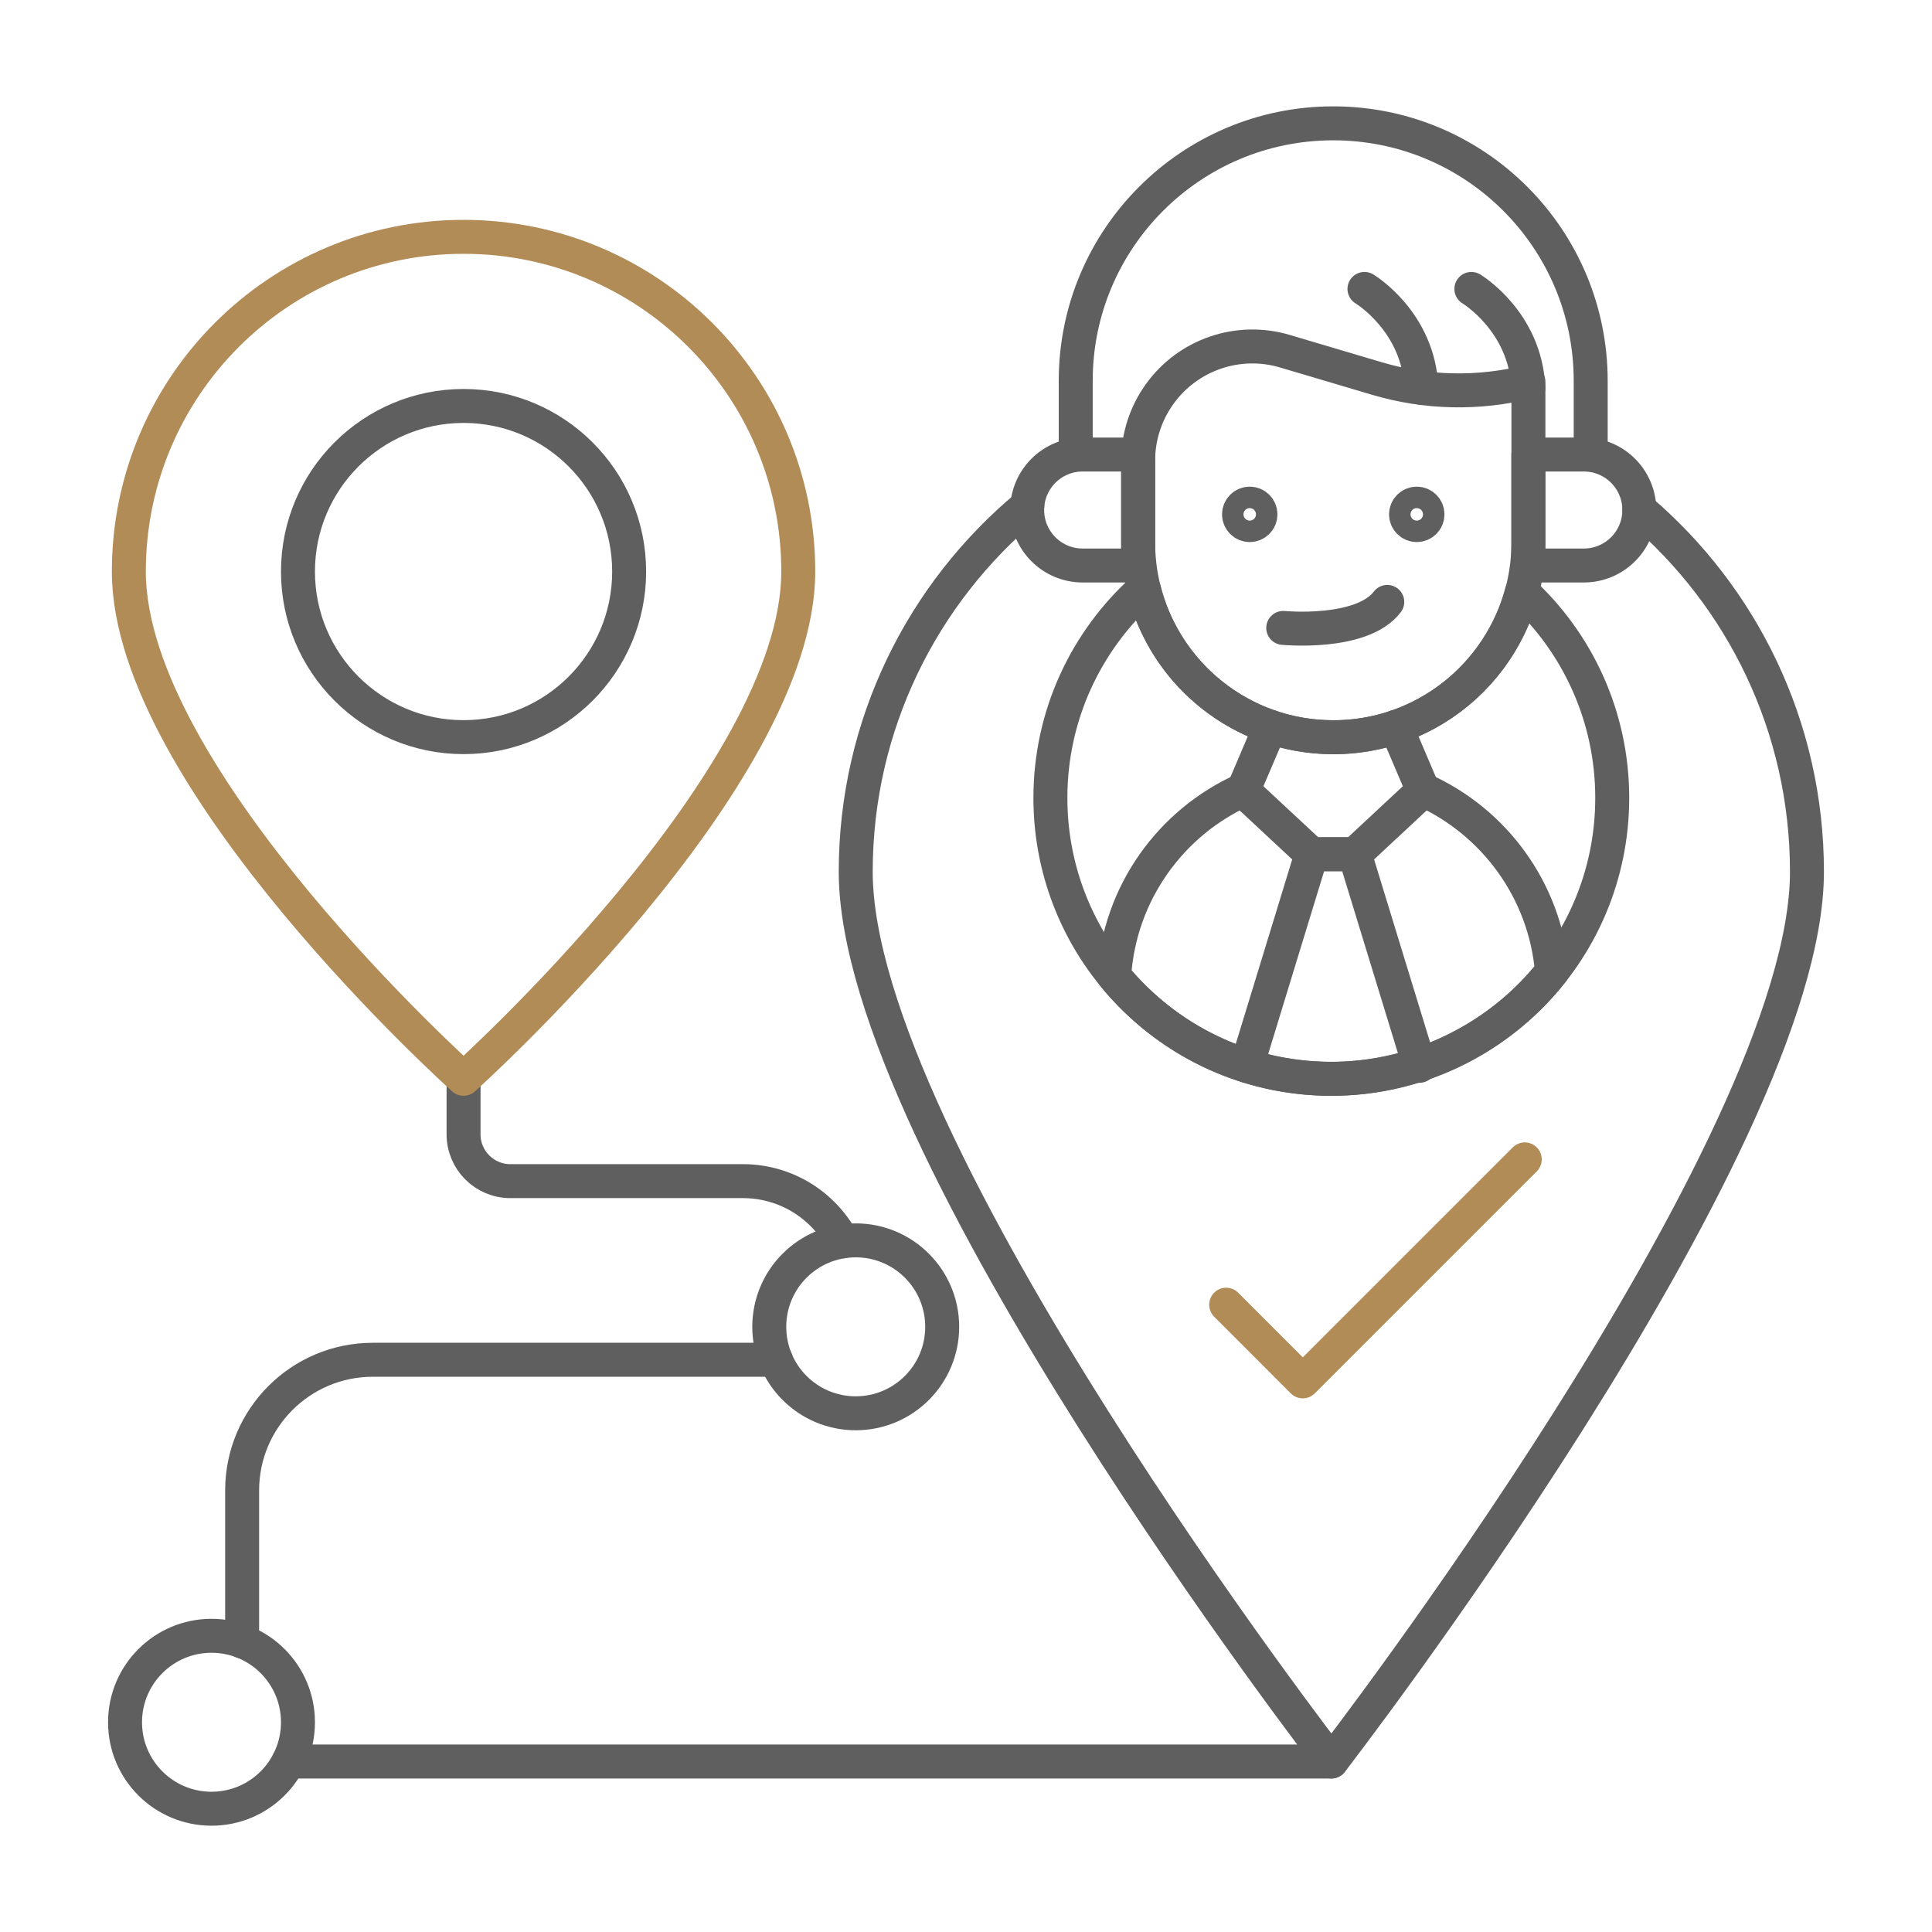 <?xml version="1.0" encoding="UTF-8"?><svg xmlns="http://www.w3.org/2000/svg" viewBox="0 0 284.45 284.45"><defs><style>.c{stroke:#5f5f5f;}.c,.d{stroke-linecap:round;stroke-linejoin:round;stroke-width:5px;}.c,.d,.e{fill:none;}.d{stroke:#b28c57;}.e{opacity:0;}</style></defs><g id="a"/><g id="b"><g><g><path class="c" d="M158.38,66.92v-10.85c0-20.94,16.98-37.91,37.91-37.91h0c20.94,0,37.91,16.98,37.91,37.91v10.85"/><path class="c" d="M159.4,66.92h8.17v16.34h-8.17c-4.51,0-8.17-3.66-8.17-8.17h0c0-4.51,3.66-8.17,8.17-8.17Z"/><path class="c" d="M225.02,66.92h8.17c4.51,0,8.17,3.66,8.17,8.17h0c0,4.51-3.66,8.17-8.17,8.17h-8.17v-16.34h0Z"/><path class="c" d="M196.29,108.54h0c-15.86,0-28.72-12.86-28.72-28.72v-11.99c0-3.5,1.09-6.9,3.12-9.75h0c4.17-5.86,11.6-8.42,18.49-6.37l13.51,4.01c7.27,2.16,14.98,2.33,22.34,.49h0v23.62c0,15.86-12.86,28.72-28.72,28.72Z"/><circle class="c" cx="68.25" cy="84.15" r="24.38"/><path class="c" d="M241.36,75.09v-.1c15.1,12.84,24.68,31.98,24.68,53.36,0,40.45-70.02,131-70.02,131,0,0-70.03-90.55-70.03-131,0-21.65,9.82-41.01,25.26-53.86"/><circle class="c" cx="31.14" cy="253.57" r="12.73"/><path class="c" d="M68.25,158.84v8.17c0,3.81,3.09,6.89,6.89,6.89h34.24c6.37,0,11.91,3.59,14.69,8.87"/><circle class="c" cx="125.99" cy="195.35" r="12.73"/><path class="c" d="M35.65,241.67v-22.23c0-10.62,8.61-19.24,19.24-19.24h59.34"/><line class="c" x1="196.01" y1="259.35" x2="42.48" y2="259.35"/><path class="c" d="M200.89,42.54s7.97,4.76,8.39,14.57"/><path class="c" d="M216.63,42.54s7.97,4.76,8.39,14.57"/><path class="c" d="M224.08,87.1c-3.23,12.33-14.44,21.44-27.79,21.44h0c-13.49,0-24.81-9.31-27.89-21.85-8.44,7.57-13.75,18.56-13.75,30.79,0,22.84,18.52,41.36,41.36,41.36s41.36-18.52,41.36-41.36c0-12.01-5.12-22.82-13.29-30.37Z"/><polyline class="c" points="183.57 156.92 193.1 125.77 199.46 125.77 209 156.92"/><g><circle class="c" cx="184" cy="75.73" r="1.58"/><circle class="c" cx="208.59" cy="75.73" r="1.58"/></g><path class="c" d="M188.93,92.45s11.57,1.11,15.32-3.83"/><polyline class="d" points="224.49 170.7 191.81 203.38 180.53 192.09"/><path class="c" d="M183.07,116.28c-10.66,4.79-18.25,15.17-19.03,27.42,7.59,9.23,19.09,15.13,31.98,15.13s24.91-6.17,32.48-15.77c-1-11.98-8.53-22.1-19.02-26.79"/><polyline class="c" points="205.53 107.01 209.53 116.39 199.46 125.77 193.1 125.77 183.03 116.39 187.03 107.01"/><path class="d" d="M117.53,84.15c0,30.51-49.28,74.68-49.28,74.68,0,0-49.28-44.17-49.28-74.68,0-27.21,22.06-49.28,49.28-49.28s49.28,22.06,49.28,49.28Z"/></g><rect class="e" x="2.5" y="2.5" width="279.45" height="279.45"/></g></g></svg>